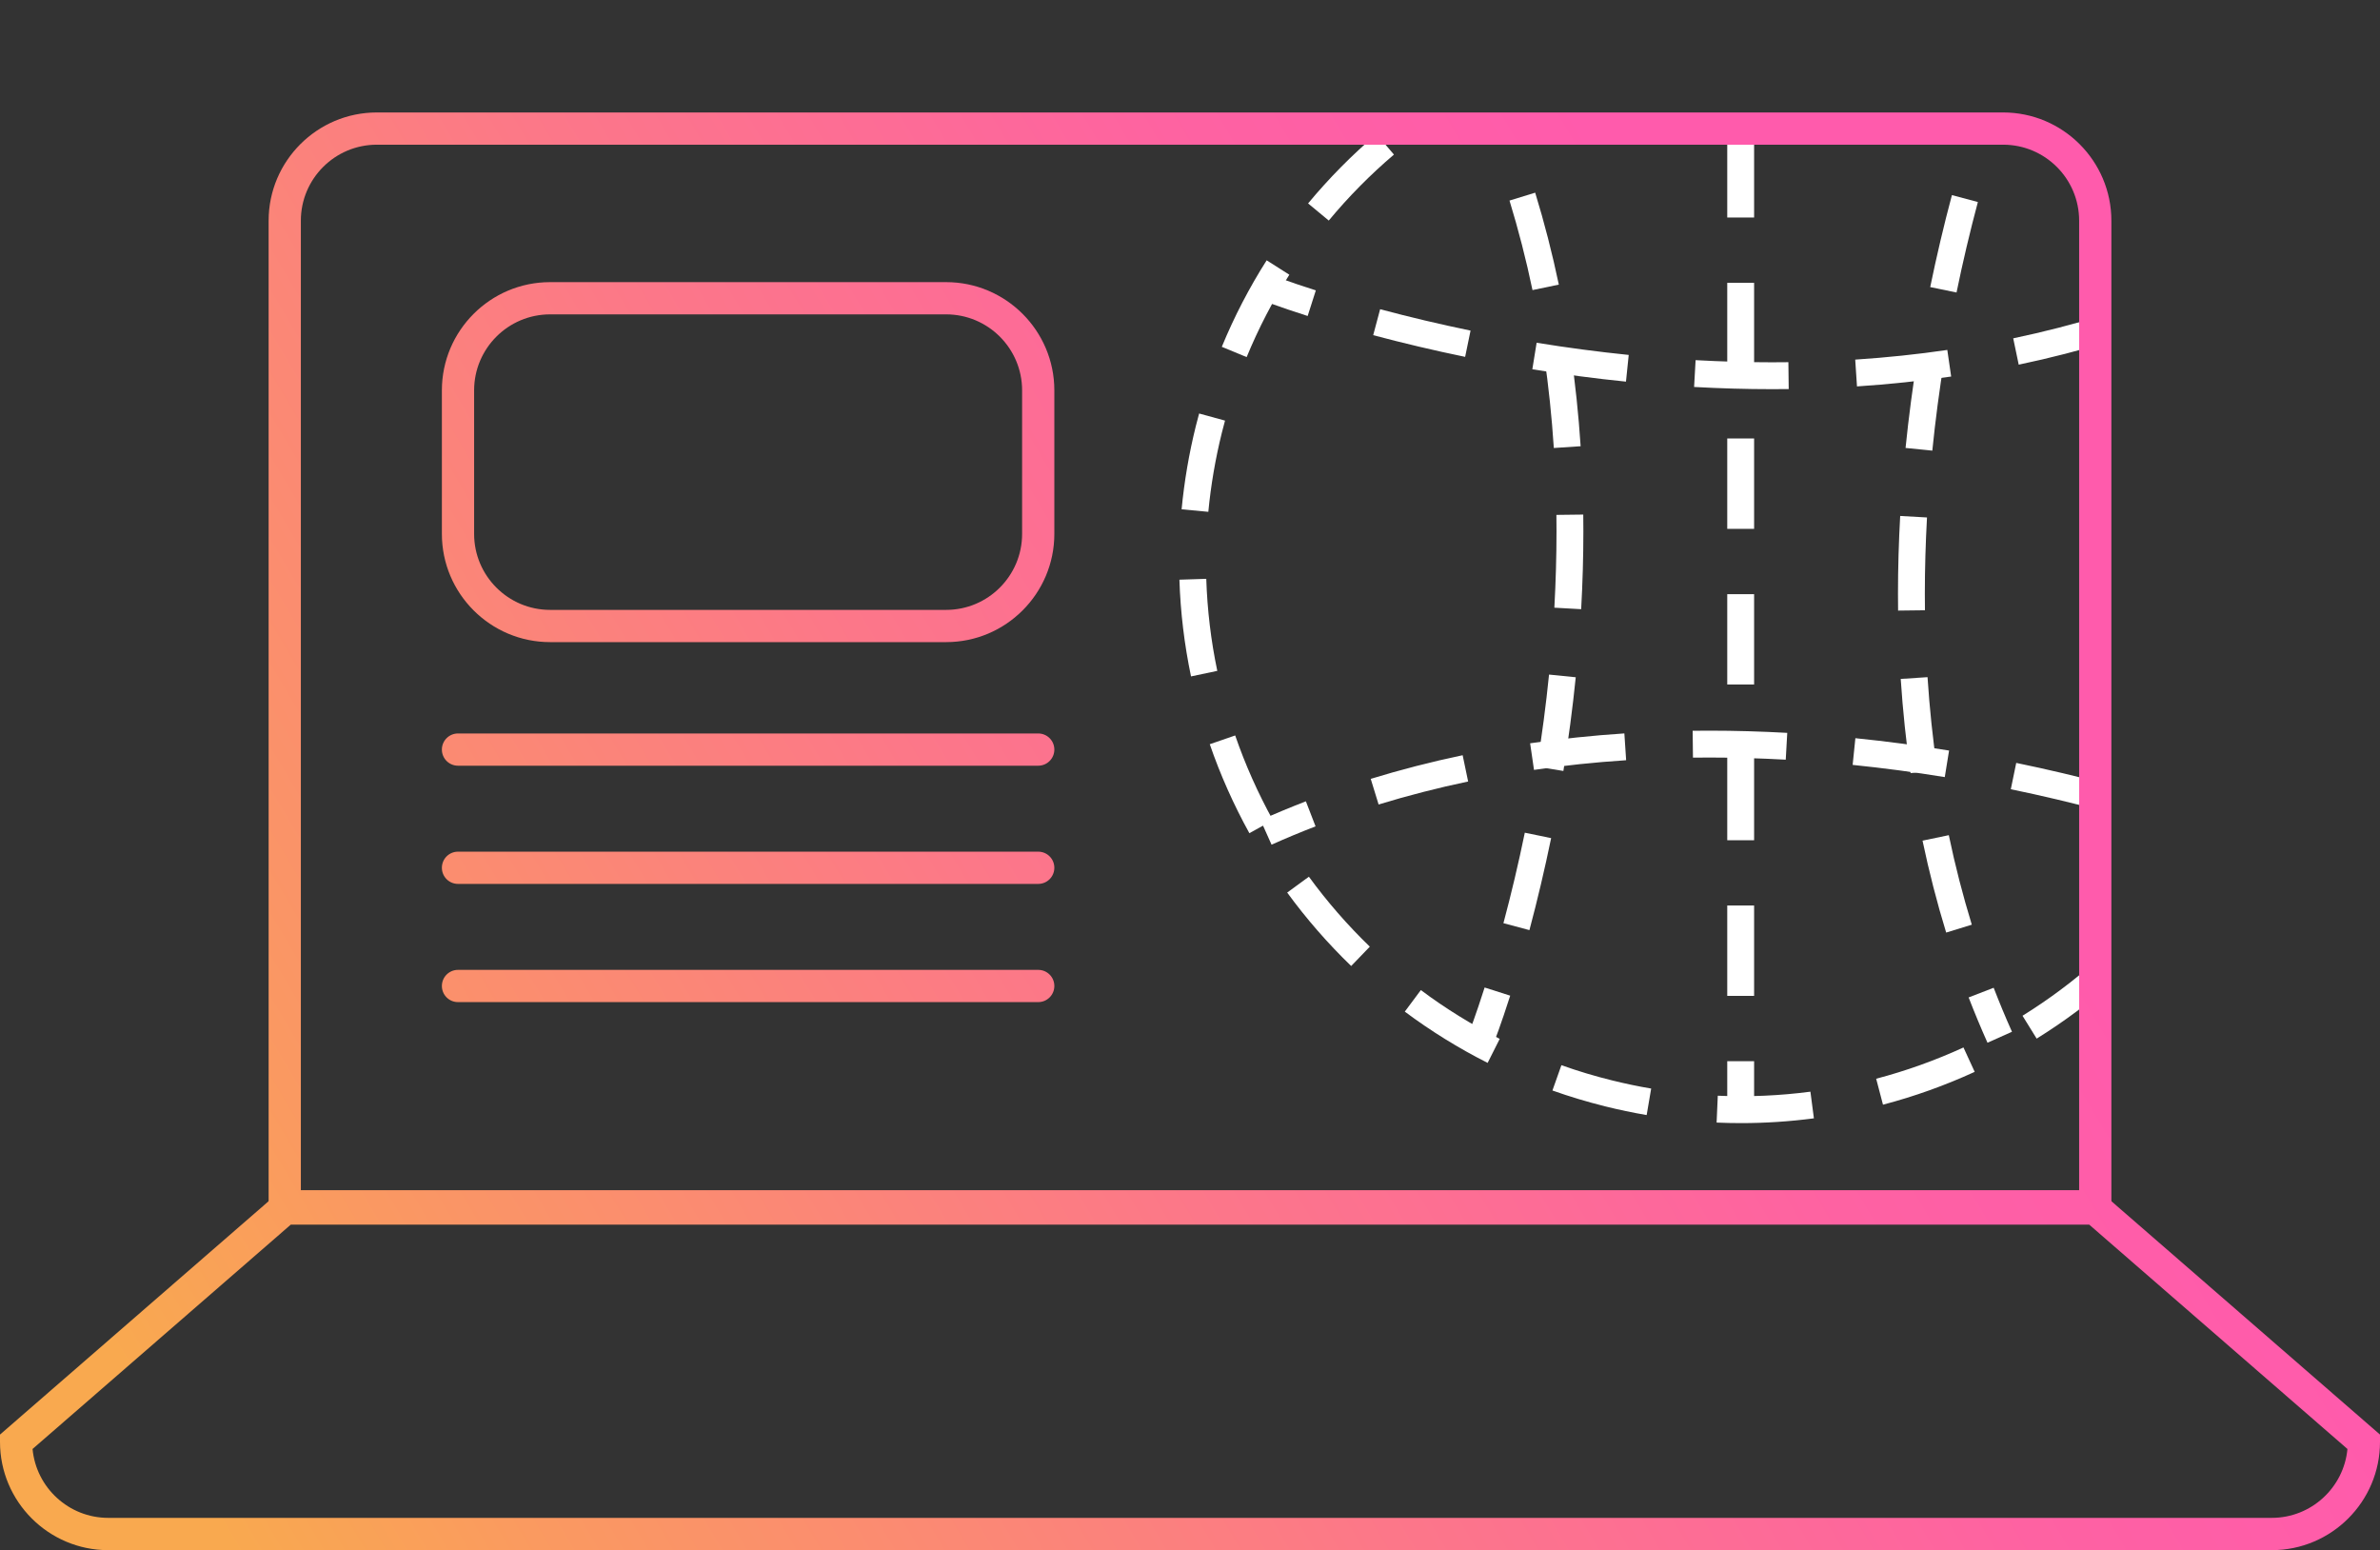 <?xml version="1.0" encoding="UTF-8"?> <svg xmlns="http://www.w3.org/2000/svg" xmlns:xlink="http://www.w3.org/1999/xlink" id="Calque_1" data-name="Calque 1" viewBox="0 0 443 288.51"><rect x="0" y="0" width="443" height="288.51" fill="#333333" stroke="none"/><defs><style> .cls-1 { fill: url(#Dégradé_sans_nom_14-2); } .cls-2 { fill: url(#Dégradé_sans_nom_14); } .cls-3 { fill: #fff; } .cls-4 { fill: url(#Dégradé_sans_nom_14-3); } .cls-5 { fill: none; } .cls-6 { fill: url(#Dégradé_sans_nom_14-6); } .cls-7 { fill: url(#Dégradé_sans_nom_14-5); } .cls-8 { clip-path: url(#clippath); } .cls-9 { fill: url(#Dégradé_sans_nom_14-4); } </style><linearGradient id="Dégradé_sans_nom_14" data-name="Dégradé sans nom 14" x1="283.03" y1=".64" x2="-20.79" y2="181.03" gradientUnits="userSpaceOnUse"><stop offset="0" stop-color="#ff5bac"></stop><stop offset=".18" stop-color="#fe62a2"></stop><stop offset=".47" stop-color="#fc7789"></stop><stop offset=".85" stop-color="#fa9961"></stop><stop offset="1" stop-color="#f9a94f"></stop></linearGradient><clipPath id="clippath"><path class="cls-5" d="M70.14,23.93h302.72c9.46,0,17.14,7.68,17.14,17.14v183.44H53V41.07c0-9.46,7.68-17.14,17.14-17.14Z"></path></clipPath><linearGradient id="Dégradé_sans_nom_14-2" data-name="Dégradé sans nom 14" x1="323.15" y1="68.2" x2="19.32" y2="248.6" xlink:href="#Dégradé_sans_nom_14"></linearGradient><linearGradient id="Dégradé_sans_nom_14-3" data-name="Dégradé sans nom 14" x1="383.61" y1="170.03" x2="79.78" y2="350.42" xlink:href="#Dégradé_sans_nom_14"></linearGradient><linearGradient id="Dégradé_sans_nom_14-4" data-name="Dégradé sans nom 14" x1="306.52" y1="40.19" x2="2.69" y2="220.59" xlink:href="#Dégradé_sans_nom_14"></linearGradient><linearGradient id="Dégradé_sans_nom_14-5" data-name="Dégradé sans nom 14" x1="316.17" y1="56.46" x2="12.35" y2="236.85" xlink:href="#Dégradé_sans_nom_14"></linearGradient><linearGradient id="Dégradé_sans_nom_14-6" data-name="Dégradé sans nom 14" x1="325.83" y1="72.72" x2="22.01" y2="253.12" xlink:href="#Dégradé_sans_nom_14"></linearGradient></defs><path class="cls-2" d="M176.11,119.51h-73.72c-11.1,0-20.14-9.03-20.14-20.14v-26.72c0-11.1,9.03-20.14,20.14-20.14h73.72c11.1,0,20.14,9.03,20.14,20.14v26.72c0,11.1-9.03,20.14-20.14,20.14ZM102.39,58.51c-7.8,0-14.14,6.34-14.14,14.14v26.72c0,7.8,6.34,14.14,14.14,14.14h73.72c7.8,0,14.14-6.34,14.14-14.14v-26.72c0-7.8-6.34-14.14-14.14-14.14h-73.72Z"></path><g class="cls-8"><g><path class="cls-3" d="M324.08,209.03c-1.51,0-3.04-.03-4.56-.1l.22-5c5.75.25,11.55,0,17.24-.75l.65,4.96c-4.48.59-9.04.89-13.56.89ZM306.49,207.53c-2.56-.44-5.15-.98-7.68-1.61-3.33-.83-6.64-1.82-9.85-2.96l1.67-4.71c3.06,1.09,6.22,2.04,9.39,2.82,2.42.6,4.88,1.12,7.32,1.53l-.84,4.93ZM350.49,205.61l-1.27-4.84c5.55-1.46,11.02-3.42,16.25-5.82l2.09,4.54c-5.49,2.52-11.23,4.58-17.07,6.11ZM276.9,197.82c-5.4-2.72-10.58-5.93-15.42-9.54l2.99-4.01c4.6,3.44,9.54,6.49,14.68,9.08l-2.25,4.47ZM379.09,193.3l-2.63-4.25c4.89-3.03,9.54-6.51,13.83-10.33l3.33,3.73c-4.5,4.02-9.39,7.67-14.52,10.85ZM251.5,179.79c-4.34-4.19-8.35-8.79-11.91-13.67l4.04-2.95c3.39,4.65,7.21,9.03,11.34,13.02l-3.47,3.6ZM402.83,173.14l-3.77-3.29c3.78-4.34,7.2-9.03,10.17-13.95l4.28,2.58c-3.11,5.17-6.71,10.1-10.68,14.65ZM232.55,155.07c-2.92-5.29-5.41-10.86-7.37-16.56l4.73-1.63c1.87,5.43,4.24,10.74,7.02,15.77l-4.38,2.42ZM419.56,146.85l-4.57-2.02c2.31-5.24,4.19-10.73,5.58-16.34l.04-.14,4.86,1.18-.05.2c-1.45,5.85-3.43,11.62-5.85,17.12ZM221.69,125.89c-1.24-5.92-1.97-11.97-2.16-18l5-.16c.18,5.74.87,11.5,2.05,17.13l-4.89,1.03ZM427.8,116.65l-4.96-.59c.46-3.85.69-7.77.69-11.63,0-1.87-.05-3.76-.16-5.62l4.99-.29c.11,1.95.17,3.94.17,5.91,0,4.06-.24,8.17-.72,12.22ZM224.92,95.26l-4.98-.47c.49-5.18,1.38-10.39,2.64-15.47.2-.79.4-1.58.62-2.36l4.82,1.32c-.2.75-.4,1.5-.59,2.25-1.2,4.84-2.05,9.8-2.52,14.74ZM421.87,86.43c-1.04-5.64-2.6-11.24-4.61-16.63l4.68-1.75c2.11,5.67,3.74,11.54,4.84,17.47l-4.92.91ZM232.04,66.46l-4.62-1.91c2.3-5.59,5.11-11.01,8.35-16.1l4.22,2.68c-3.08,4.85-5.75,10-7.94,15.32ZM412.18,58.41c-2.67-5.1-5.79-9.99-9.29-14.55l3.97-3.04c3.67,4.79,6.96,9.93,9.76,15.28l-4.43,2.32ZM247.33,41.05l-3.85-3.19c3.85-4.64,8.13-8.98,12.74-12.9l3.24,3.81c-4.38,3.73-8.47,7.86-12.13,12.28ZM394.68,34.46c-4.04-4.09-8.47-7.85-13.16-11.17l2.89-4.08c4.92,3.49,9.58,7.44,13.82,11.73l-3.55,3.52ZM269.45,21.29l-2.74-4.18c5.05-3.31,10.42-6.2,15.96-8.59l1.98,4.59c-5.28,2.28-10.39,5.03-15.2,8.18ZM370.91,16.73c-5.06-2.7-10.4-4.97-15.88-6.77l1.55-4.75c5.75,1.88,11.36,4.27,16.68,7.11l-2.35,4.41ZM296.39,8.89l-1.39-4.8c5.81-1.68,11.79-2.86,17.78-3.51l.54,4.97c-5.71.62-11.4,1.74-16.93,3.34ZM342.95,6.82c-5.66-1.1-11.44-1.72-17.17-1.83l.09-5c6.02.11,12.08.76,18.03,1.92l-.96,4.91Z"></path><g><path class="cls-3" d="M243.4,58.81c-5.48-1.75-8.53-2.95-8.66-3l1.83-4.65s3.04,1.19,8.35,2.89l-1.52,4.76Z"></path><path class="cls-3" d="M329.8,72.43c-4.75,0-9.62-.14-14.47-.41l.28-4.99c4.76.26,9.53.4,14.19.4,1.02,0,2.05,0,3.08-.02l.06,5c-1.05.01-2.1.02-3.14.02ZM345.65,71.92l-.33-4.99c5.8-.38,11.57-.98,17.14-1.8l.72,4.95c-5.71.83-11.61,1.45-17.54,1.84ZM302.66,71.03c-5.76-.58-11.63-1.36-17.44-2.3l.8-4.94c5.71.93,11.48,1.69,17.14,2.27l-.51,4.97ZM375.75,67.86l-1.02-4.89c5.67-1.19,11.27-2.63,16.66-4.28l1.47,4.78c-5.54,1.7-11.29,3.18-17.11,4.4ZM272.72,66.42c-5.77-1.19-11.53-2.55-17.12-4.04l1.29-4.83c5.5,1.47,11.16,2.81,16.83,3.98l-1.01,4.9Z"></path><path class="cls-3" d="M404.93,59.28l-1.8-4.66c2.75-1.06,5.51-2.21,8.19-3.41l2.04,4.56c-2.76,1.23-5.6,2.42-8.43,3.51Z"></path></g><g><path class="cls-3" d="M411.43,157.26s-3.04-1.19-8.35-2.89l1.52-4.76c5.48,1.75,8.53,2.95,8.66,3l-1.83,4.65Z"></path><path class="cls-3" d="M391.11,150.87c-5.5-1.47-11.16-2.81-16.83-3.98l1.01-4.9c5.77,1.19,11.53,2.55,17.12,4.04l-1.29,4.83ZM256.61,149.74l-1.47-4.78c5.54-1.7,11.29-3.18,17.11-4.4l1.02,4.89c-5.67,1.19-11.27,2.63-16.66,4.28ZM361.98,144.63c-5.71-.93-11.48-1.69-17.14-2.27l.51-4.97c5.76.58,11.63,1.36,17.44,2.3l-.8,4.94ZM285.53,143.29l-.72-4.95c5.71-.83,11.61-1.45,17.54-1.84l.33,4.99c-5.8.38-11.57.98-17.14,1.8ZM332.39,141.39c-4.76-.26-9.53-.4-14.19-.4-1.02,0-2.05,0-3.08.02l-.06-5c1.05-.01,2.1-.02,3.14-.02,4.75,0,9.62.14,14.47.41l-.28,4.99Z"></path><path class="cls-3" d="M236.68,157.21l-2.04-4.56c2.76-1.24,5.6-2.42,8.43-3.51l1.8,4.66c-2.75,1.06-5.51,2.21-8.19,3.41Z"></path></g><g><path class="cls-3" d="M278.11,193.97l-4.65-1.83s1.19-3.04,2.88-8.35l4.76,1.52c-1.75,5.48-2.95,8.53-3,8.66Z"></path><path class="cls-3" d="M284.67,173.11l-4.83-1.29c1.47-5.5,2.81-11.16,3.98-16.84l4.9,1.01c-1.19,5.77-2.55,11.53-4.04,17.12ZM291.01,143.49l-4.94-.8c.93-5.72,1.69-11.49,2.26-17.14l4.97.5c-.58,5.75-1.36,11.62-2.3,17.44ZM294.31,113.38l-4.99-.28c.26-4.76.4-9.53.4-14.19,0-1.02,0-2.05-.02-3.08l5-.06c.01,1.05.02,2.1.02,3.14,0,4.75-.14,9.62-.41,14.47ZM289.22,83.38c-.38-5.8-.98-11.57-1.8-17.15l4.95-.72c.83,5.71,1.45,11.61,1.84,17.54l-4.99.33ZM285.25,53.99c-1.18-5.67-2.63-11.27-4.28-16.66l4.78-1.47c1.7,5.54,3.18,11.29,4.4,17.11l-4.89,1.02Z"></path><path class="cls-3" d="M276.91,25.58c-1.07-2.76-2.21-5.52-3.41-8.19l4.56-2.04c1.23,2.75,2.41,5.59,3.51,8.43l-4.66,1.8Z"></path></g><g><path class="cls-3" d="M371.66,25.63l-4.76-1.52c1.75-5.48,2.95-8.53,3-8.66l4.65,1.83s-1.19,3.04-2.88,8.35Z"></path><path class="cls-3" d="M362.25,173.57c-1.7-5.54-3.18-11.29-4.4-17.11l4.89-1.02c1.18,5.67,2.63,11.27,4.28,16.66l-4.78,1.47ZM355.63,143.9c-.83-5.71-1.45-11.61-1.84-17.54l4.99-.33c.38,5.8.98,11.57,1.8,17.15l-4.95.72ZM353.3,113.64c-.01-1.05-.02-2.09-.02-3.14,0-4.75.14-9.62.41-14.47l4.99.28c-.26,4.76-.4,9.53-.4,14.19,0,1.02,0,2.05.02,3.08l-5,.06ZM359.66,83.87l-4.97-.5c.58-5.75,1.36-11.62,2.3-17.44l4.94.8c-.93,5.72-1.69,11.49-2.26,17.14ZM364.18,54.44l-4.9-1.01c1.19-5.76,2.54-11.52,4.04-17.12l4.83,1.29c-1.47,5.5-2.81,11.17-3.97,16.83Z"></path><path class="cls-3" d="M369.94,194.07c-1.23-2.75-2.41-5.59-3.51-8.43l4.66-1.8c1.07,2.76,2.21,5.52,3.41,8.19l-4.56,2.04Z"></path></g><g><rect class="cls-3" x="321.5" y="2.51" width="5" height="9"></rect><path class="cls-3" d="M326.5,185.35h-5v-16.82h5v16.82ZM326.5,156.38h-5v-16.82h5v16.82ZM326.5,127.4h-5v-16.82h5v16.82ZM326.5,98.43h-5v-16.82h5v16.82ZM326.5,69.46h-5v-16.82h5v16.82ZM326.5,40.48h-5v-16.82h5v16.82Z"></path><rect class="cls-3" x="321.5" y="197.51" width="5" height="9"></rect></g></g></g><path class="cls-1" d="M393,227.51H50V41.07c0-11.1,9.03-20.14,20.14-20.14h302.72c11.1,0,20.14,9.03,20.14,20.14v186.44ZM56,221.51h331V41.07c0-7.8-6.34-14.14-14.14-14.14H70.14c-7.8,0-14.14,6.34-14.14,14.14v180.44Z"></path><path class="cls-4" d="M422.86,288.51H20.14c-11.1,0-20.14-9.03-20.14-20.14v-1.37l51.88-45.07h339.24l51.88,45.07v1.37c0,11.1-9.03,20.14-20.14,20.14ZM6.06,269.68c.67,7.18,6.73,12.82,14.08,12.82h402.72c7.35,0,13.41-5.64,14.08-12.82l-48.06-41.75H54.12l-48.06,41.75Z"></path><path class="cls-9" d="M193.25,142.51h-108c-1.66,0-3-1.34-3-3s1.34-3,3-3h108c1.66,0,3,1.34,3,3s-1.34,3-3,3Z"></path><path class="cls-7" d="M193.25,164.51h-108c-1.66,0-3-1.34-3-3s1.34-3,3-3h108c1.66,0,3,1.34,3,3s-1.34,3-3,3Z"></path><path class="cls-6" d="M193.25,186.51h-108c-1.66,0-3-1.34-3-3s1.34-3,3-3h108c1.66,0,3,1.34,3,3s-1.34,3-3,3Z"></path></svg> 